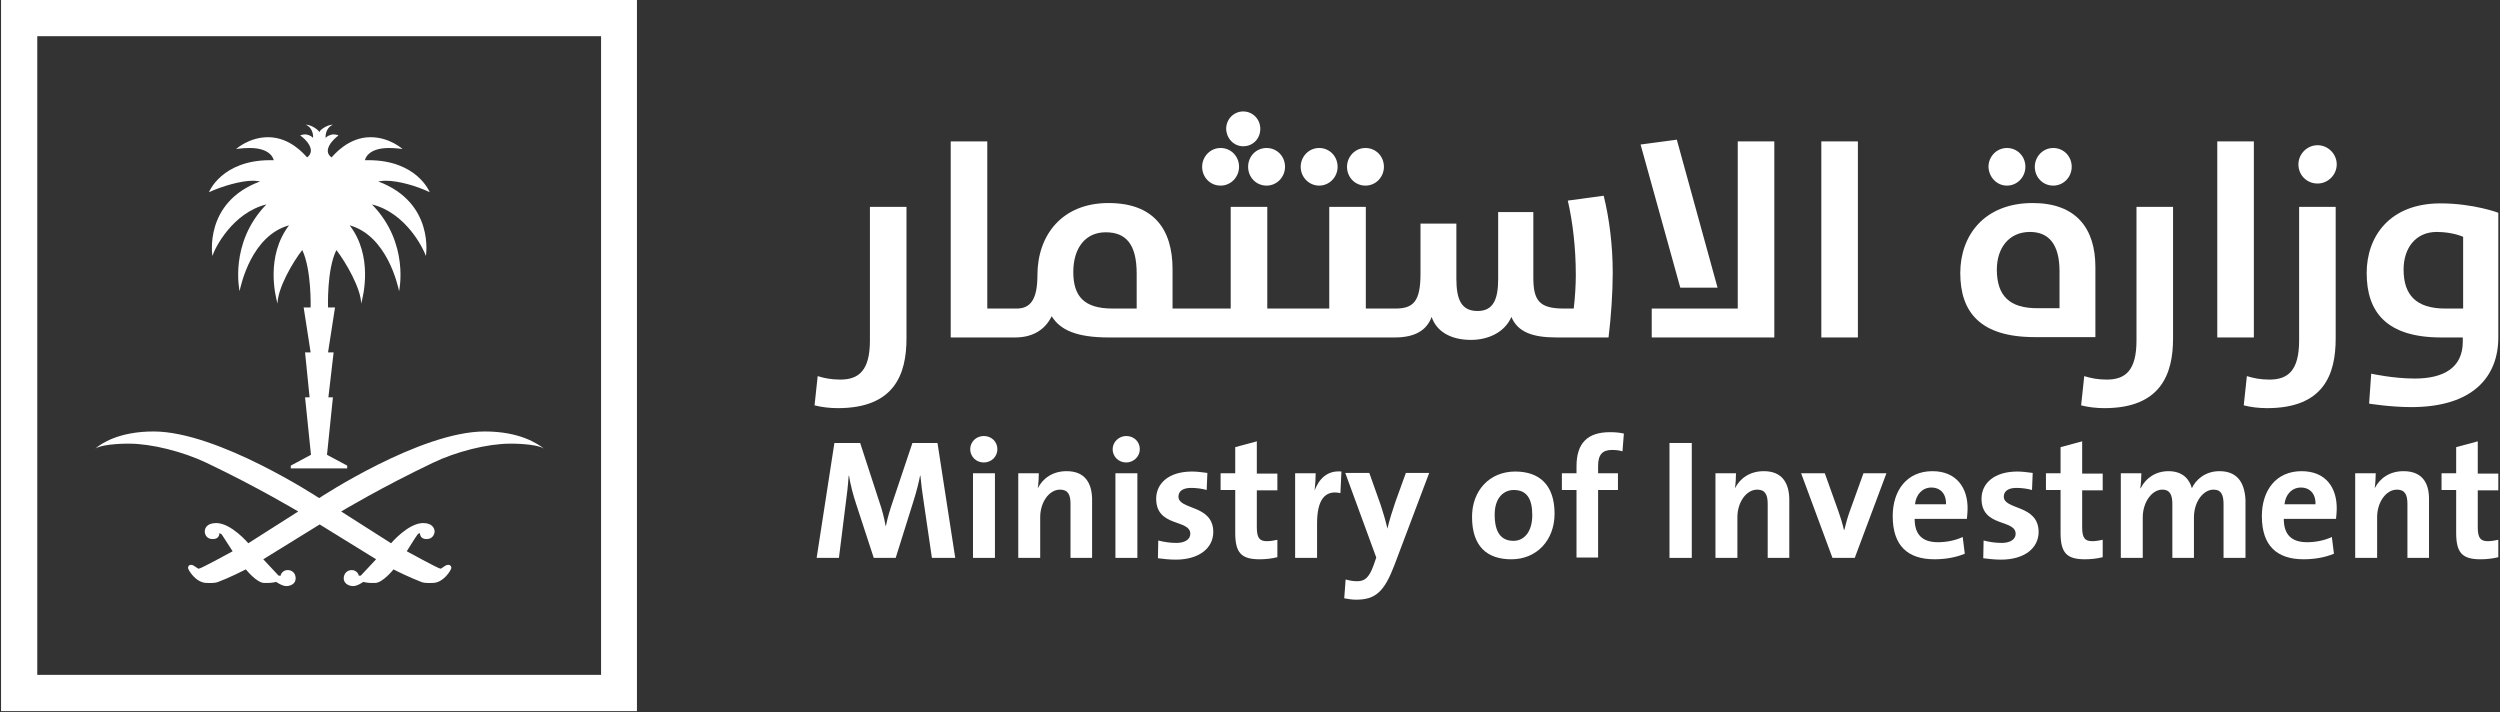 <svg width="593" height="169" viewBox="0 0 593 169" fill="none" xmlns="http://www.w3.org/2000/svg">
<rect x="0" y="0" width="593" height="169" fill="#333333" stroke="none"/>
<g clip-path="url(#clip0_6646_16228)">
<path d="M215.018 80.291V49.066H206.345V80.786C206.345 87.89 203.702 90.038 199.324 90.038C197.176 90.038 195.524 89.707 193.954 89.212L193.211 96.15C194.863 96.564 196.68 96.811 198.745 96.811C212.21 96.811 215.018 88.716 215.018 80.291Z" fill="white"/>
<path d="M289.526 44.027C292.005 44.027 293.904 41.962 293.904 39.566C293.904 37.088 292.005 35.105 289.526 35.105C287.048 35.105 285.148 37.171 285.148 39.566C285.148 42.044 287.048 44.027 289.526 44.027Z" fill="white"/>
<path d="M294.895 34.694C297.208 34.694 298.943 32.877 298.943 30.564C298.943 28.251 297.126 26.434 294.895 26.434C292.665 26.434 290.848 28.251 290.848 30.564C290.93 32.877 292.665 34.694 294.895 34.694Z" fill="white"/>
<path d="M296.053 39.566C296.053 42.044 297.953 44.027 300.431 44.027C302.909 44.027 304.809 41.962 304.809 39.566C304.809 37.088 302.909 35.105 300.431 35.105C297.953 35.105 296.053 37.088 296.053 39.566Z" fill="white"/>
<path d="M312.903 44.027C315.382 44.027 317.281 41.962 317.281 39.566C317.281 37.088 315.382 35.105 312.903 35.105C310.425 35.105 308.525 37.171 308.525 39.566C308.525 42.044 310.508 44.027 312.903 44.027Z" fill="white"/>
<path d="M323.89 44.027C326.368 44.027 328.268 41.962 328.268 39.566C328.268 37.088 326.368 35.105 323.89 35.105C321.412 35.105 319.512 37.171 319.512 39.566C319.512 42.044 321.412 44.027 323.89 44.027Z" fill="white"/>
<path d="M382.54 64.681C382.54 58.155 381.713 51.712 380.392 46.425L371.884 47.582C373.04 52.62 373.783 58.651 373.783 65.259C373.783 67.324 373.618 70.546 373.288 73.189H370.975C365.193 73.189 363.706 71.372 363.706 65.837V50.308H355.363V66.168C355.363 70.876 354.289 73.767 350.489 73.767C346.607 73.767 345.45 71.041 345.45 66.085V53.034H336.942V64.928C336.942 71.454 335.29 73.189 330.995 73.189H329.838H328.847H323.973V49.069H315.3V73.189H307.04H306.048H300.597V49.069H291.923V73.189H283.745H282.672H278.128V63.855C278.128 54.19 273.503 48.16 262.929 48.16C251.86 48.16 246.078 55.842 246.078 65.259C246.078 71.289 244.261 73.189 241.122 73.189H240.791H239.8H234.183V33.539H225.51V80.045H239.8H240.791C244.756 80.045 247.813 78.393 249.465 75.006C251.447 78.228 255.247 80.045 263.012 80.045H282.589H283.663H305.966H306.957H328.764H329.756H330.83C335.703 80.045 338.429 78.31 339.586 75.171C340.742 78.641 344.129 80.623 348.92 80.623C353.05 80.623 356.932 78.806 358.502 75.171C359.989 78.723 363.458 80.045 369.158 80.045H381.548C382.126 75.337 382.54 69.472 382.54 64.681ZM269.62 73.189H263.921C257.147 73.189 254.586 70.298 254.586 64.516C254.586 58.898 257.395 55.099 262.268 55.099C267.142 55.099 269.62 57.99 269.62 64.928V73.189Z" fill="white"/>
<path d="M420.867 33.539H412.194V73.189H391.791V80.045H420.867V33.539Z" fill="white"/>
<path d="M389.146 34.281L398.563 68.232H407.402L397.737 33.125L389.146 34.281Z" fill="white"/>
<path d="M432.018 33.539H440.691V80.045H432.018V33.539Z" fill="white"/>
<path d="M497.027 80.045V63.359C497.027 54.108 492.401 48.16 482.158 48.16C470.676 48.16 464.977 55.842 464.977 64.763C464.977 74.098 469.768 79.963 482.654 79.963H497.027V80.045ZM473.65 63.938C473.65 58.816 476.541 55.016 481.497 55.016C485.875 55.016 488.519 57.825 488.519 64.35V73.106H483.48C476.624 73.189 473.65 70.133 473.65 63.938Z" fill="white"/>
<path d="M487.032 44.027C489.51 44.027 491.41 41.962 491.41 39.566C491.41 37.088 489.51 35.105 487.032 35.105C484.554 35.105 482.654 37.171 482.654 39.566C482.654 42.044 484.554 44.027 487.032 44.027Z" fill="white"/>
<path d="M476.046 44.027C478.524 44.027 480.424 41.962 480.424 39.566C480.424 37.088 478.524 35.105 476.046 35.105C473.568 35.105 471.668 37.171 471.668 39.566C471.751 42.044 473.65 44.027 476.046 44.027Z" fill="white"/>
<path d="M515.448 80.291V49.066H506.775V80.786C506.775 87.89 504.131 90.038 499.753 90.038C497.606 90.038 495.953 89.707 494.384 89.212L493.641 96.15C495.293 96.564 497.11 96.811 499.175 96.811C512.557 96.811 515.448 88.716 515.448 80.291Z" fill="white"/>
<path d="M525.939 33.539H534.613V80.045H525.939V33.539Z" fill="white"/>
<path d="M532.217 96.15C533.869 96.564 535.686 96.811 537.751 96.811C551.216 96.811 554.024 88.799 554.024 80.291V49.066H545.351V80.786C545.351 87.89 542.707 90.038 538.329 90.038C536.182 90.038 534.53 89.707 532.96 89.212L532.217 96.15Z" fill="white"/>
<path d="M549.729 43.532C552.207 43.532 554.272 41.467 554.272 38.989C554.272 36.51 552.207 34.445 549.729 34.445C547.251 34.445 545.186 36.51 545.186 38.989C545.186 41.549 547.168 43.532 549.729 43.532Z" fill="white"/>
<path d="M578.887 48.242C566.744 48.242 561.375 56.172 561.375 64.763C561.375 74.097 566.166 80.045 579.052 80.045H584.174V81.036C584.174 87.231 579.63 89.792 572.774 89.792C567.653 89.792 562.449 88.635 562.449 88.635L561.953 95.739C561.953 95.739 566.992 96.565 571.948 96.565C586.734 96.565 592.599 89.214 592.599 80.045V50.472C592.682 50.472 586.652 48.242 578.887 48.242ZM584.256 73.189H580.043C573.105 73.189 570.131 69.967 570.131 63.937C570.131 58.816 573.022 55.016 577.978 55.016C581.778 55.016 584.256 56.172 584.256 56.172V73.189Z" fill="white"/>
<path d="M216.423 105.074L211.715 119.117C211.054 121.099 210.558 122.669 210.145 124.734H210.063C209.732 122.834 209.237 120.934 208.576 119.034L204.032 105.074H197.92L193.707 132.333H198.994L200.563 119.778C200.894 117.382 201.141 115.235 201.307 112.839H201.389C201.72 114.987 202.38 117.465 203.124 119.695L207.254 132.333H212.458L216.753 118.621C217.414 116.474 217.91 114.574 218.24 112.839H218.323C218.488 114.739 218.736 116.721 219.149 119.365L221.049 132.333H226.583L222.371 105.074H216.423Z" fill="white"/>
<path d="M233.356 103.422C231.539 103.422 230.135 104.826 230.135 106.561C230.135 108.296 231.539 109.7 233.356 109.7C235.174 109.7 236.578 108.296 236.578 106.561C236.578 104.744 235.174 103.422 233.356 103.422Z" fill="white"/>
<path d="M230.795 112.258H235.999V132.331H230.795V112.258Z" fill="white"/>
<path d="M253.015 111.762C249.711 111.762 247.398 113.414 246.159 115.809C246.324 114.735 246.407 113.166 246.407 112.257H241.533V132.33H246.737V122.665C246.737 119.196 248.802 116.14 251.446 116.14C253.346 116.14 253.924 117.379 253.924 119.526V132.33H259.045V118.287C258.963 114.735 257.476 111.762 253.015 111.762Z" fill="white"/>
<path d="M264.58 112.258H269.784V132.331H264.58V112.258Z" fill="white"/>
<path d="M267.141 103.422C265.407 103.422 263.92 104.826 263.92 106.561C263.92 108.296 265.324 109.7 267.141 109.7C268.876 109.7 270.363 108.296 270.363 106.561C270.363 104.744 268.959 103.422 267.141 103.422Z" fill="white"/>
<path d="M279.533 117.795C279.533 116.556 280.524 115.73 282.506 115.73C283.746 115.73 285.067 115.895 286.224 116.226L286.389 112.178C285.15 112.013 283.911 111.848 282.754 111.848C277.137 111.848 274.246 114.739 274.246 118.291C274.246 125.147 282.341 123.082 282.341 126.634C282.341 127.955 281.02 128.781 279.037 128.781C277.468 128.781 275.981 128.534 274.742 128.203L274.659 132.416C275.981 132.581 277.385 132.746 278.872 132.746C284.324 132.746 287.793 130.103 287.793 126.138C287.711 119.612 279.533 121.017 279.533 117.795Z" fill="white"/>
<path d="M298.201 104.66L292.997 106.064V112.26H289.527V116.225H292.997V126.385C292.997 131.093 294.401 132.663 298.779 132.663C300.183 132.663 301.67 132.498 302.992 132.167V128.037C302.248 128.202 301.34 128.367 300.514 128.367C298.779 128.367 298.118 127.624 298.118 125.063V116.307H302.992V112.342H298.118V104.66H298.201Z" fill="white"/>
<path d="M311.831 116.306C311.996 114.901 312.079 113.249 312.079 112.258H307.205V132.331H312.409V124.153C312.409 118.619 314.226 116.141 317.944 116.967L318.191 111.845C314.722 111.515 312.822 113.745 311.831 116.306Z" fill="white"/>
<path d="M330.994 119.032C330.333 120.932 329.507 123.575 329.094 125.392C328.681 123.575 328.103 121.593 327.525 119.858L324.799 112.176H319.099L326.451 132.248L325.79 134.148C324.716 137.122 323.643 137.866 321.908 137.866C320.917 137.866 320.091 137.7 319.182 137.453L318.852 141.913C319.678 142.078 320.751 142.244 321.66 142.244C326.286 142.244 328.351 140.344 330.747 134.066L339.007 112.176H333.472L330.994 119.032Z" fill="white"/>
<path d="M359.409 111.848C353.296 111.848 349.166 116.391 349.166 122.586C349.166 129.69 352.801 132.664 358.5 132.664C364.53 132.664 368.743 128.121 368.743 121.843C368.743 114.987 365.109 111.848 359.409 111.848ZM358.996 128.286C356.022 128.286 354.535 126.221 354.535 122.091C354.535 117.96 356.766 116.226 359.078 116.226C362.135 116.226 363.456 118.291 363.456 122.173C363.456 126.221 361.474 128.286 358.996 128.286Z" fill="white"/>
<path d="M373.948 110.607V112.259H370.479V116.224H373.948V132.249H379.069V116.224H383.778V112.259H379.069V110.524C379.069 107.881 380.061 106.724 382.373 106.724C383.117 106.724 384.108 106.807 384.852 107.055L385.182 102.842C384.108 102.594 383.034 102.512 381.878 102.512C376.509 102.512 373.948 105.155 373.948 110.607Z" fill="white"/>
<path d="M396.004 105.074H401.291V132.333H396.004V105.074Z" fill="white"/>
<path d="M418.388 111.762C415.084 111.762 412.771 113.414 411.532 115.809C411.697 114.735 411.78 113.166 411.78 112.257H406.906V132.33H412.11V122.665C412.11 119.196 414.175 116.14 416.819 116.14C418.719 116.14 419.297 117.379 419.297 119.526V132.33H424.418V118.287C424.336 114.735 422.849 111.762 418.388 111.762Z" fill="white"/>
<path d="M438.709 121.427C438.213 122.831 437.8 124.318 437.469 125.722H437.387C437.056 124.235 436.561 122.666 436.065 121.262L432.844 112.258H427.227L434.661 132.331H439.948L447.464 112.258H442.013L438.709 121.427Z" fill="white"/>
<path d="M458.368 111.762C452.338 111.762 448.951 116.305 448.951 122.418C448.951 129.439 452.503 132.66 458.864 132.66C461.342 132.66 463.902 132.247 466.05 131.339L465.555 127.374C463.82 128.2 461.672 128.613 459.69 128.613C455.972 128.613 454.155 126.796 454.155 123.078H466.546C466.628 122.252 466.711 121.426 466.711 120.765C466.794 115.809 464.15 111.762 458.368 111.762ZM454.238 119.609C454.486 117.214 456.055 115.644 458.12 115.644C460.268 115.644 461.672 117.131 461.59 119.609H454.238Z" fill="white"/>
<path d="M475.302 117.795C475.302 116.556 476.294 115.73 478.276 115.73C479.515 115.73 480.837 115.895 481.993 116.226L482.158 112.178C480.919 112.013 479.68 111.848 478.524 111.848C472.907 111.848 470.016 114.739 470.016 118.291C470.016 125.147 478.111 123.082 478.111 126.634C478.111 127.955 476.789 128.781 474.807 128.781C473.237 128.781 471.75 128.534 470.511 128.203L470.429 132.416C471.75 132.581 473.155 132.746 474.641 132.746C480.093 132.746 483.563 130.103 483.563 126.138C483.48 119.612 475.302 121.017 475.302 117.795Z" fill="white"/>
<path d="M493.97 104.66L488.766 106.064V112.26H485.297V116.225H488.766V126.385C488.766 131.093 490.171 132.663 494.549 132.663C495.953 132.663 497.44 132.498 498.761 132.167V128.037C498.018 128.202 497.109 128.367 496.283 128.367C494.549 128.367 493.888 127.624 493.888 125.063V116.307H498.761V112.342H493.888V104.66H493.97Z" fill="white"/>
<path d="M526.434 111.762C523.047 111.762 520.816 113.827 519.908 115.809C519.412 113.909 517.925 111.762 514.373 111.762C511.4 111.762 509.004 113.331 507.765 115.809H507.682C507.848 114.653 507.93 113.166 507.93 112.257H503.057V132.33H508.261V122.748C508.261 119.031 510.491 116.14 512.887 116.14C514.869 116.14 515.282 117.627 515.282 119.609V132.33H520.403V122.748C520.403 118.866 522.716 116.14 525.029 116.14C526.929 116.14 527.425 117.461 527.425 119.609V132.33H532.629V118.535C532.381 113.909 530.233 111.762 526.434 111.762Z" fill="white"/>
<path d="M545.929 111.762C539.898 111.762 536.512 116.305 536.512 122.418C536.512 129.439 540.064 132.66 546.424 132.66C548.902 132.66 551.463 132.247 553.611 131.339L553.115 127.374C551.38 128.2 549.233 128.613 547.25 128.613C543.533 128.613 541.716 126.796 541.716 123.078H554.106C554.189 122.252 554.272 121.426 554.272 120.765C554.354 115.809 551.793 111.762 545.929 111.762ZM541.881 119.609C542.129 117.214 543.698 115.644 545.763 115.644C547.911 115.644 549.315 117.131 549.233 119.609H541.881Z" fill="white"/>
<path d="M570.132 111.762C566.828 111.762 564.515 113.414 563.276 115.809C563.441 114.735 563.524 113.166 563.524 112.257H558.65V132.33H563.854V122.665C563.854 119.196 565.92 116.14 568.563 116.14C570.463 116.14 571.041 117.379 571.041 119.526V132.33H576.162V118.287C576.162 114.735 574.675 111.762 570.132 111.762Z" fill="white"/>
<path d="M587.808 104.66L582.604 106.064V112.26H579.135V116.225H582.604V126.385C582.604 131.093 584.008 132.663 588.386 132.663C589.791 132.663 591.278 132.498 592.599 132.167V128.037C591.856 128.202 590.947 128.367 590.121 128.367C588.386 128.367 587.726 127.624 587.726 125.063V116.307H592.599V112.342H587.726V104.66H587.808Z" fill="white"/>
<path d="M61.704 43.035C48.24 47.991 50.388 60.712 50.388 60.712C50.966 58.812 55.179 50.469 63.191 48.487C54.27 57.656 56.831 69.055 56.831 69.055C57.161 67.568 59.639 55.921 68.561 53.443C63.026 60.712 65.256 70.046 65.835 72.029C65.835 68.394 69.469 62.116 71.699 59.308C73.93 64.016 73.682 72.937 73.682 72.937H72.03L73.682 83.593H72.36L73.434 94.249H72.36L73.764 107.879L68.974 110.439V111.1H82.355V110.439L77.564 107.879L78.969 94.249H77.895L79.134 83.593H77.812L79.464 72.937H77.812C77.812 72.937 77.482 63.934 79.795 59.308C82.025 62.199 85.659 68.477 85.659 72.029C86.238 70.046 88.468 60.629 82.934 53.443C91.772 55.921 94.333 67.568 94.663 69.055C94.663 69.055 97.224 57.656 88.22 48.487C96.233 50.469 100.363 58.812 101.024 60.712C101.024 60.712 103.171 48.074 89.707 43.035C89.955 43.035 90.533 42.87 91.524 42.87C94.498 42.87 98.876 44.109 101.932 45.595C101.932 45.595 98.959 37.996 87.394 37.996C86.898 37.996 86.568 37.996 86.568 37.996C86.568 37.996 86.981 35.105 92.268 35.105C94.002 35.105 95.489 35.353 95.489 35.353C95.489 35.353 92.433 32.544 87.89 32.544C82.603 32.544 79.216 36.757 78.638 37.335C76.325 35.683 79.134 32.957 80.29 32.131C80.29 32.131 79.877 31.883 79.134 31.883C78.308 31.883 77.482 32.379 77.234 32.709C77.234 32.709 76.986 30.479 78.969 29.57C77.564 29.57 75.747 30.892 75.747 31.388C75.747 30.975 73.93 29.57 72.525 29.57C74.508 30.479 74.26 32.709 74.26 32.709C74.012 32.379 73.186 31.883 72.36 31.883C71.699 31.883 71.204 32.131 71.204 32.131C72.36 32.874 75.169 35.6 72.856 37.335C72.278 36.757 68.891 32.544 63.604 32.544C59.061 32.544 56.005 35.353 56.005 35.353C56.005 35.353 57.409 35.105 59.226 35.105C64.513 35.105 64.926 37.996 64.926 37.996C64.926 37.996 64.513 37.996 64.1 37.996C52.535 37.996 49.562 45.595 49.562 45.595C52.618 44.191 57.079 42.87 59.97 42.87C60.878 42.87 61.457 43.035 61.704 43.035ZM114.984 102.344C99.62 102.344 75.747 118.122 75.747 118.122H75.664C75.664 118.122 51.709 102.344 36.428 102.344C28.167 102.344 23.954 105.235 22.633 106.392C24.698 105.153 30.645 105.235 30.645 105.235C35.932 105.235 43.449 107.135 48.983 109.779C61.126 115.561 70.626 121.26 70.626 121.26L70.708 121.343L58.896 128.86C58.896 128.86 54.848 124.069 51.296 124.069C48.983 124.069 48.57 125.391 48.57 126.051C48.57 126.63 48.901 127.869 50.47 127.869C51.957 127.869 52.04 126.795 52.04 126.465C52.205 126.547 52.37 126.547 52.618 126.795C52.783 127.043 55.179 130.76 55.179 130.76C55.179 130.76 47.662 134.89 47.166 134.89C46.753 134.89 46.01 133.981 45.349 133.981C44.605 133.981 44.605 134.642 44.605 134.725C44.605 135.138 46.423 138.277 49.066 138.277C49.479 138.277 50.801 138.359 51.544 138.112C54.435 137.038 57.657 135.386 58.318 135.055C58.318 135.055 60.878 138.277 62.696 138.277H63.604C64.513 138.277 65.504 138.029 65.504 138.029C65.504 138.029 66.908 139.02 67.9 139.02C68.974 139.02 70.13 138.442 70.13 137.203C70.13 135.964 69.304 135.22 68.23 135.22C67.156 135.22 66.578 136.129 66.578 136.542C66.33 136.542 66.082 136.542 66.082 136.542L62.448 132.66L75.83 124.399L89.211 132.66L85.577 136.542C85.577 136.542 85.412 136.542 85.081 136.542C85.081 136.129 84.503 135.22 83.429 135.22C82.355 135.22 81.529 136.047 81.529 137.203C81.529 138.359 82.686 139.02 83.76 139.02C84.833 139.02 86.155 138.029 86.155 138.029C86.155 138.029 87.146 138.277 88.055 138.277H88.964C90.781 138.277 93.342 135.055 93.342 135.055C94.085 135.468 97.307 137.038 100.115 138.112C100.859 138.359 102.18 138.277 102.593 138.277C105.237 138.277 107.054 135.138 107.054 134.725C107.054 134.642 107.054 133.981 106.31 133.981C105.567 133.981 104.824 134.89 104.493 134.89C103.998 134.89 96.481 130.76 96.481 130.76C96.481 130.76 98.793 127.043 99.041 126.795C99.207 126.547 99.372 126.547 99.62 126.465C99.62 126.795 99.702 127.869 101.189 127.869C102.676 127.869 103.089 126.63 103.089 126.051C103.089 125.473 102.676 124.069 100.363 124.069C96.811 124.069 92.763 128.86 92.763 128.86L80.951 121.343L81.034 121.26C81.034 121.26 90.533 115.561 102.676 109.779C108.128 107.135 115.645 105.235 121.014 105.235C121.014 105.235 126.879 105.153 129.026 106.392C127.457 105.235 123.327 102.344 114.984 102.344Z" fill="white"/>
<path d="M151.083 168.677H0.248V0H151.083V168.677ZM8.839 160.086H142.574V8.591H8.839V160.086Z" fill="white"/>
</g>
<defs>
<clipPath id="clip0_6646_16228">
<rect width="592.85" height="168.677" fill="white"/>
</clipPath>
</defs>
</svg>
